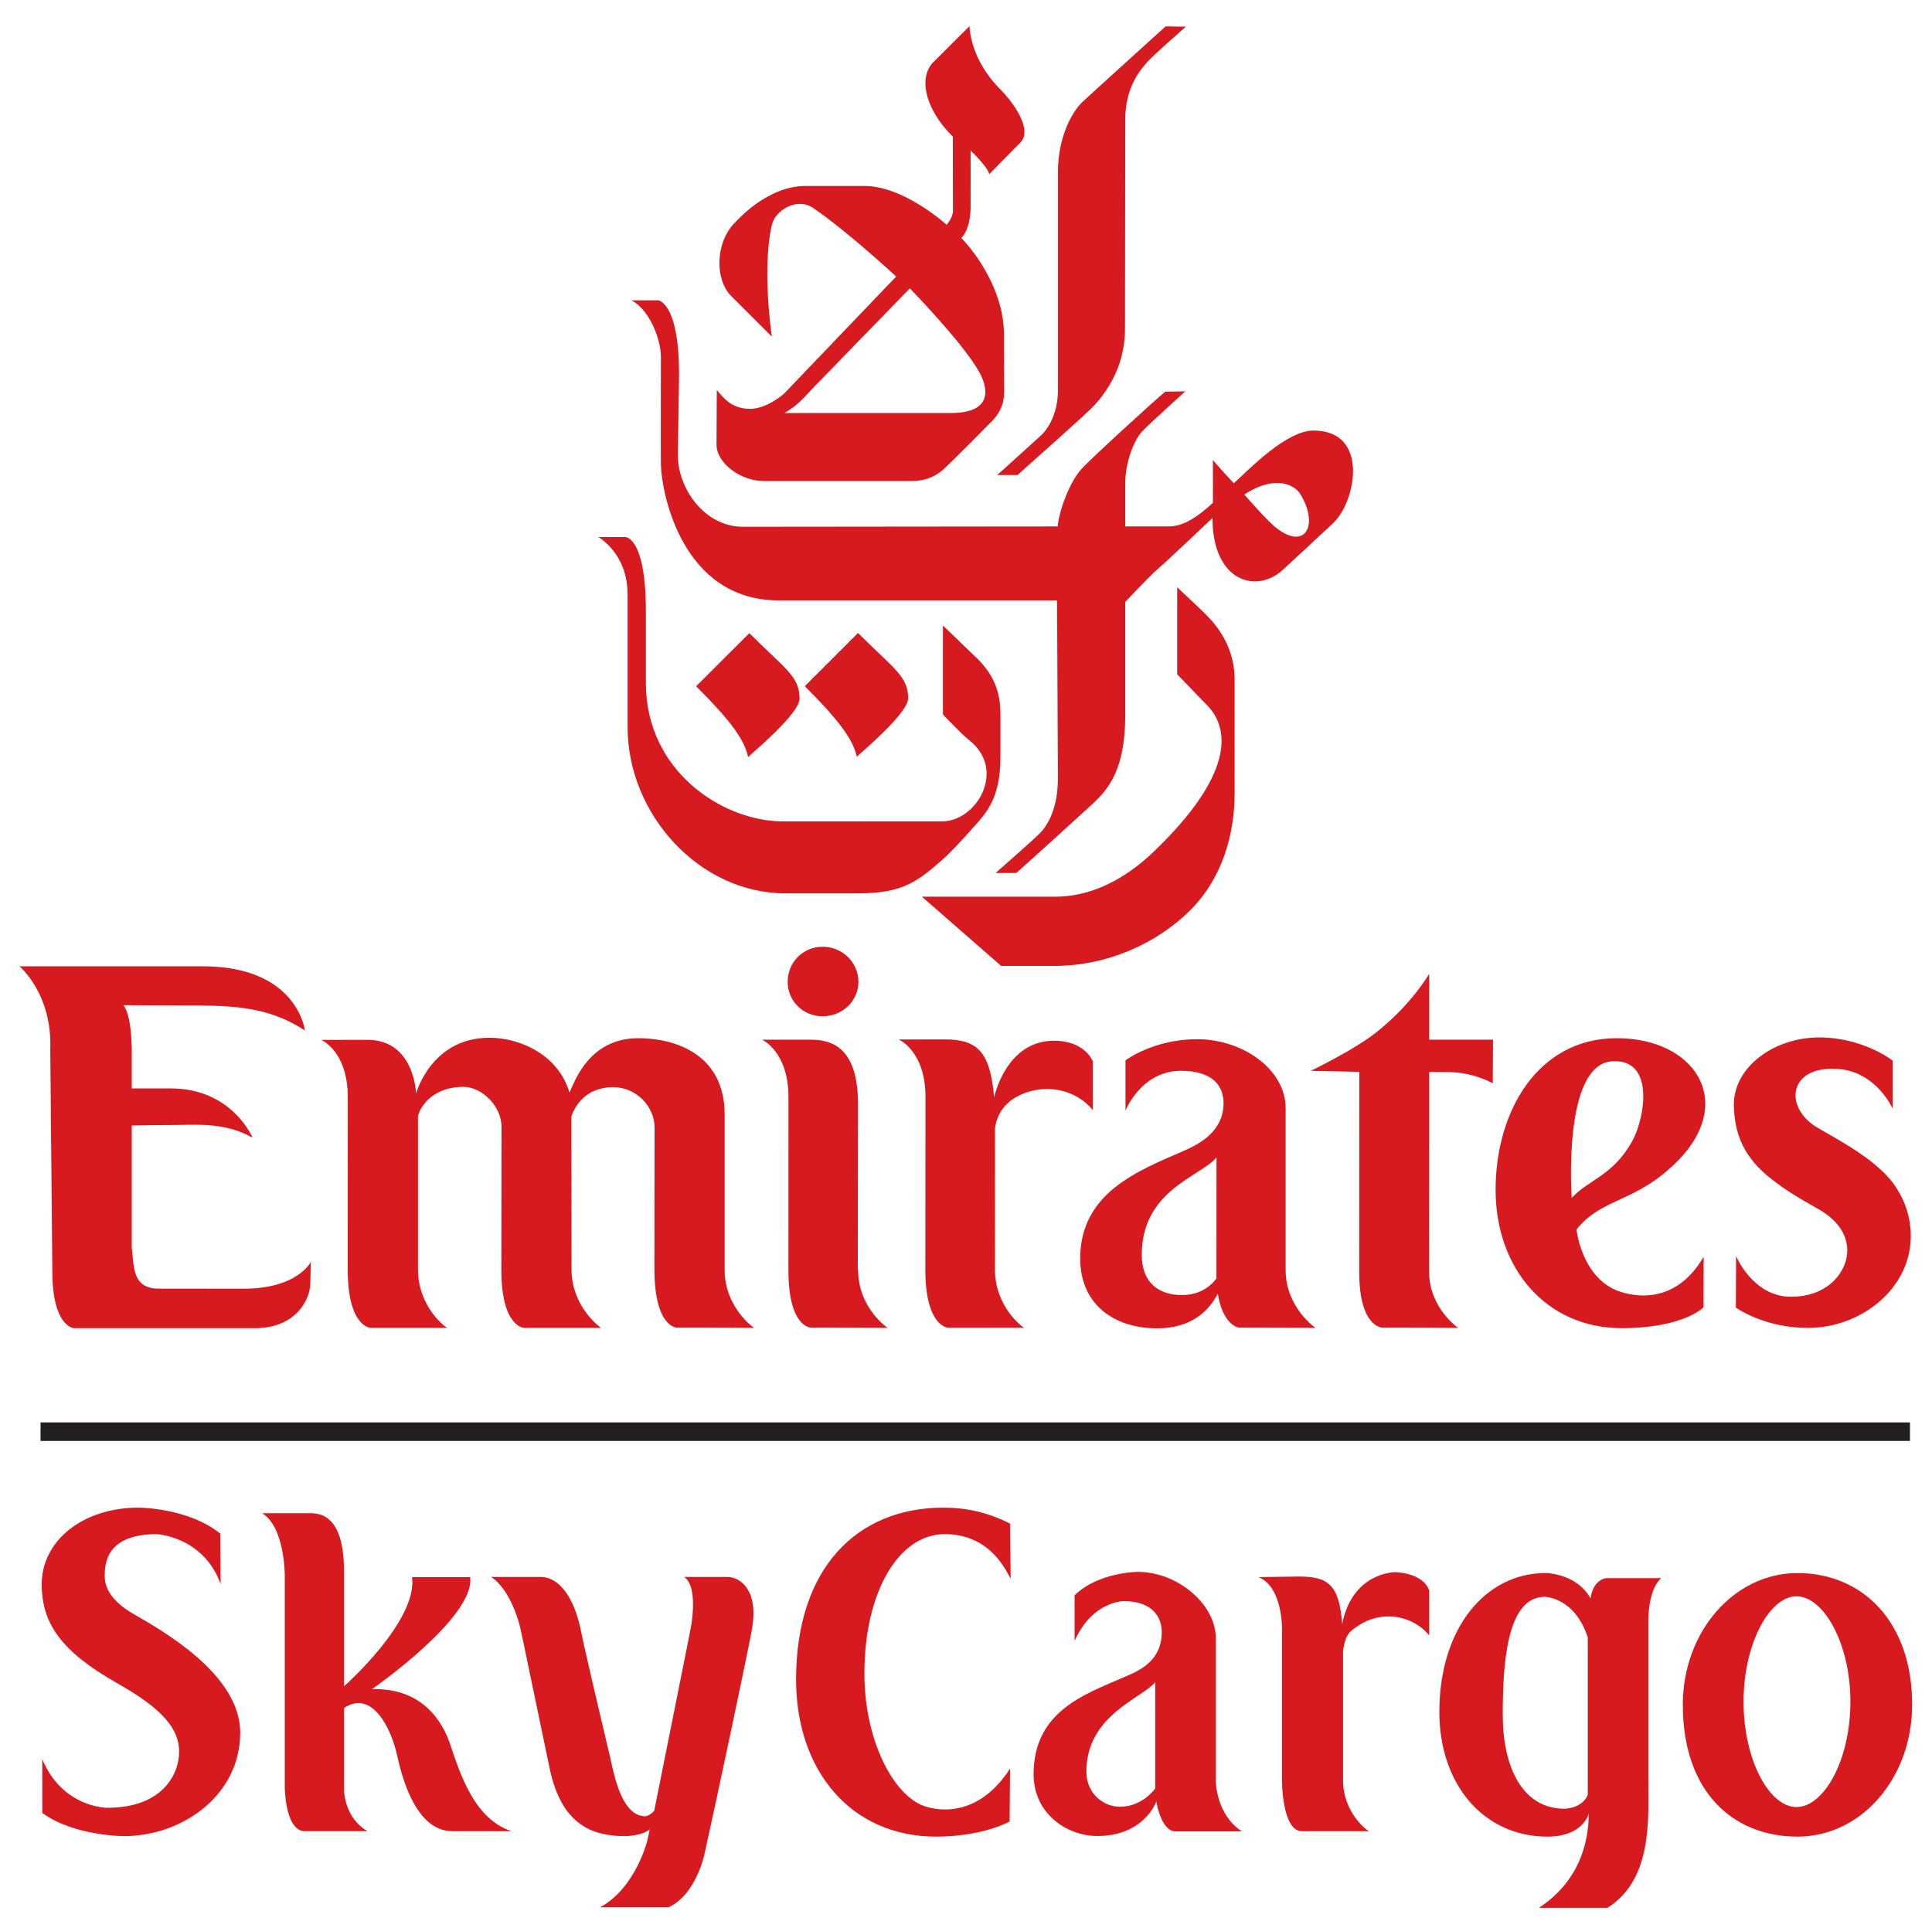 <?xml version="1.0" encoding="UTF-8" standalone="no"?>
<!-- Created with Inkscape (http://www.inkscape.org/) -->

<svg
   xmlns:dc="http://purl.org/dc/elements/1.1/"
   xmlns:cc="http://creativecommons.org/ns#"
   xmlns:rdf="http://www.w3.org/1999/02/22-rdf-syntax-ns#"
   xmlns:svg="http://www.w3.org/2000/svg"
   xmlns="http://www.w3.org/2000/svg"
   xmlns:sodipodi="http://sodipodi.sourceforge.net/DTD/sodipodi-0.dtd"
   xmlns:inkscape="http://www.inkscape.org/namespaces/inkscape"
   width="300"
   height="298.292"
   id="svg3929"
   version="1.1"
   inkscape:version="0.48.0 r9654"
   sodipodi:docname="New document 3">
  <defs
     id="defs3931" />
  <sodipodi:namedview
     id="base"
     pagecolor="#ffffff"
     bordercolor="#666666"
     borderopacity="1.0"
     inkscape:pageopacity="0.0"
     inkscape:pageshadow="2"
     inkscape:zoom="0.98994949"
     inkscape:cx="158.98621"
     inkscape:cy="187.1191"
     inkscape:document-units="px"
     inkscape:current-layer="layer1"
     showgrid="false"
     fit-margin-top="0"
     fit-margin-left="0"
     fit-margin-right="0"
     fit-margin-bottom="0"
     inkscape:window-width="1280"
     inkscape:window-height="750"
     inkscape:window-x="-8"
     inkscape:window-y="-8"
     inkscape:window-maximized="1" />
  <g
     inkscape:label="Layer 1"
     inkscape:groupmode="layer"
     id="layer1"
     transform="translate(-269.708,-289.774)">
    <g
       transform="matrix(3.456,0,0,-3.456,125.786,673.385)"
       id="g3818">
      <g
         transform="translate(87.364,89.654)"
         id="g314">
        <path
           inkscape:connector-curvature="0"
           id="path316"
           style="fill:#d71920;fill-opacity:1;fill-rule:nonzero;stroke:none"
           d="m 0,0 c 0.275,0.26 3.188,2.821 3.486,3.173 0.395,0.448 1.34,1.591 1.34,3.382 0,0.418 0.012,9.039 0.012,9.424 0,1.413 0.65,2.2 0.986,2.574 0.352,0.389 1.455,1.34 1.737,1.593 L 6.648,20.157 C 6.389,19.919 3.217,17.052 2.904,16.753 2.443,16.313 1.813,15.188 1.813,13.591 l 0,-9.803 C 1.813,2.974 1.51,2.193 1.031,1.759 0.77,1.526 -0.822,0.074 -0.918,0 L 0,0 z" />
      </g>
      <g
         transform="translate(89.055,70.706)"
         id="g318">
        <path
           inkscape:connector-curvature="0"
           id="path320"
           style="fill:#d71920;fill-opacity:1;fill-rule:nonzero;stroke:none"
           d="m 0,0 -5.989,0 3.561,-3.11 2.385,0 c 2.424,0 4.639,1.038 6.106,2.498 1.46,1.462 1.998,3.431 1.998,5.262 l 0,5.1 c 0,1.718 -1.079,2.713 -1.373,3.012 -0.163,0.165 -1.206,1.14 -1.206,1.14 l 0,-3.912 c 0,0 1.145,-1.178 1.372,-1.418 C 7.912,7.453 7.896,5.402 4.553,2.146 3.969,1.573 2.295,0 0,0" />
      </g>
      <g
         transform="translate(100.051,88.824)"
         id="g322">
        <path
           inkscape:connector-curvature="0"
           id="path324"
           style="fill:#d71920;fill-opacity:1;fill-rule:nonzero;stroke:none"
           d="M 0,0 C 0.867,-1.381 0.271,-2.598 -1.074,-1.54 -1.477,-1.225 -2.5,-0.047 -2.5,-0.047 -1.049,0.896 -0.213,0.333 0,0 m -28.712,6.136 c 0,-0.6 -0.01,-4.45 0,-4.831 0.027,-1.289 0.953,-6.109 5.297,-6.109 l 12.503,0 c 0,0 0.037,-7.672 0.037,-7.998 0,-1.286 -0.42,-2.06 -0.787,-2.441 -0.326,-0.335 -2.014,-1.81 -2.014,-1.81 l 0.93,0 c 0.476,0.418 3.098,2.796 3.42,3.097 0.726,0.678 1.476,1.552 1.476,3.992 l 0,5.09 c 0,0 1.106,1.18 1.432,1.453 0.328,0.271 2.488,2.322 2.488,2.322 0,-2.895 2.014,-3.427 3.186,-2.307 0.463,0.428 1.93,1.783 2.262,2.099 1.021,1.009 1.586,4.135 -0.909,4.135 -1.228,0 -2.918,-1.769 -3.58,-2.369 -0.445,0.47 -0.941,1.04 -0.941,1.04 0,0 0.008,-1.894 0,-1.92 -0.541,-0.494 -1.229,-1.06 -1.988,-1.06 l -1.95,0 0,1.933 c 0,0.904 0.371,1.938 0.774,2.35 0.326,0.348 1.793,1.662 1.922,1.787 L -6.049,4.576 C -6.393,4.311 -9.428,1.537 -9.813,1.105 c -0.675,-0.762 -1.062,-2.204 -1.07,-2.586 0,0 -13.794,-0.014 -14.147,-0.014 -1.727,0 -2.922,1.724 -2.922,3.218 0,0.19 0.056,3.629 0.056,3.629 0,2.959 -0.773,3.269 -0.912,3.326 l -1.228,0 c 0.81,-0.414 1.324,-1.746 1.324,-2.542" />
      </g>
      <g
         transform="translate(77.804,80.167)"
         id="g326">
        <path
           inkscape:connector-curvature="0"
           id="path328"
           style="fill:#d71920;fill-opacity:1;fill-rule:nonzero;stroke:none"
           d="m 0,0 c 1.625,-1.627 2.174,-2.434 2.336,-3.169 0.121,0.125 2.307,1.94 2.307,2.622 0,0.999 -0.655,1.334 -2.252,2.937 L 0,0 z" />
      </g>
      <g
         transform="translate(78.269,93.664)"
         id="g330">
        <path
           inkscape:connector-curvature="0"
           id="path332"
           style="fill:#d71920;fill-opacity:1;fill-rule:nonzero;stroke:none"
           d="m 0,0 c 0.137,0.14 4.254,4.377 4.254,4.377 0,0 2.351,-2.409 3.094,-3.717 C 7.713,0.034 8.116,-1.225 6.09,-1.225 l -7.467,0 C -0.768,-0.856 -0.652,-0.687 0,0 m -2.313,-4.28 6.635,0 c 0.408,0 0.946,0.078 1.461,0.539 0.276,0.249 2.058,2.041 2.236,2.228 0.343,0.392 0.474,0.781 0.474,1.281 0,0.234 -0.008,1.332 -0.008,2.512 0,2.457 -1.921,4.366 -1.921,4.366 0,0 0.393,0.299 0.42,1.334 0.004,0.288 0,2.591 0,2.591 0,0 0.791,-0.752 0.834,-1.065 0,0 0.845,0.864 1.396,1.414 0.613,0.622 -0.416,1.918 -0.891,2.396 -1.397,1.394 -1.385,2.845 -1.385,2.845 0,0 -0.434,-0.421 -1.625,-1.618 -0.645,-0.639 -0.459,-2.016 0.873,-3.352 0,0 0.005,-2.43 0.005,-3.338 0,-0.299 -0.283,-0.619 -0.283,-0.619 0,0 -1.914,1.745 -3.695,1.745 l -2.643,0 c -1.703,0 -3.041,-1.511 -3.177,-1.651 -0.881,-0.881 -0.909,-2.546 -0.17,-3.291 0.355,-0.351 1.83,-1.828 1.83,-1.828 0,0 -0.455,3.019 0,5.02 0.142,0.639 1.113,1.254 1.842,0.77 1.486,-1 3.746,-3.089 3.746,-3.089 0,0 -4.829,-5.045 -5.014,-5.238 -0.186,-0.183 -0.873,-0.695 -1.522,-0.708 -0.839,-0.009 -1.189,0.452 -1.525,0.842 0,0 -0.012,-2.253 -0.012,-2.455 0,-0.819 1.075,-1.631 2.119,-1.631" />
      </g>
      <g
         transform="translate(69.843,84.279)"
         id="g334">
        <path
           inkscape:connector-curvature="0"
           id="path336"
           style="fill:#d71920;fill-opacity:1;fill-rule:nonzero;stroke:none"
           d="m 0,0 0,-5.966 c 0,-3.875 3.201,-7.457 7.09,-7.457 l 3.252,0 c 1.941,0 2.629,0.472 3.804,1.515 0.438,0.385 0.997,1.017 1.202,1.244 0.673,0.759 1.403,1.371 1.403,3.367 l 0,1.955 c 0,1.69 -0.98,2.387 -1.448,2.859 -0.307,0.303 -1.135,1.093 -1.135,1.093 l 0,-3.993 c 0,0 0.818,-0.871 1.18,-1.157 1.688,-1.33 0.345,-3.648 -1.223,-3.648 -0.311,0 -6.695,-0.002 -7.129,-0.002 -2.744,0 -6.176,2.271 -6.176,6.214 l 0,3.238 c 0,3.325 -0.914,3.325 -0.914,3.325 l -1.222,0 C -1.316,2.587 0,1.866 0,0" />
      </g>
      <g
         transform="translate(72.921,80.162)"
         id="g338">
        <path
           inkscape:connector-curvature="0"
           id="path340"
           style="fill:#d71920;fill-opacity:1;fill-rule:nonzero;stroke:none"
           d="m 0,0 c 1.631,-1.624 2.182,-2.443 2.334,-3.18 0.127,0.128 2.314,1.941 2.314,2.625 0,1.002 -0.656,1.341 -2.257,2.941 L 0,0 z" />
      </g>
      <g
         transform="translate(52.589,53.091)"
         id="g342">
        <path
           inkscape:connector-curvature="0"
           id="path344"
           style="fill:#d71920;fill-opacity:1;fill-rule:nonzero;stroke:none"
           d="m 0,0 c -0.389,0 -3.4,0.003 -3.82,0.003 -1.192,0 -1.102,1 -1.205,1.839 l 0,5.491 c 0,0 0.837,0.022 1.757,0.022 1.065,0 2.387,0.156 3.67,-0.568 0,0 -0.918,2.213 -3.677,2.213 l -1.75,0 0,1.081 0,0.68 c 0,0 0,1.538 -0.377,1.978 0,0 2.345,-0.01 2.506,-0.01 2.191,-0.006 3.888,0.03 5.652,-1.126 0,0 -0.338,2.884 -4.584,2.884 l -8.242,0 c 0,0 1.476,-1.228 1.384,-3.715 l 0.092,-9.977 c 0,-2.528 0.973,-2.569 0.973,-2.569 l 2.828,0 1.285,0 4.016,0 c 1.846,0 2.488,1.297 2.488,2.019 L 3.023,1.209 C 3.023,1.209 2.438,0 0,0" />
      </g>
      <g
         transform="translate(74.203,53.938)"
         id="g346">
        <path
           inkscape:connector-curvature="0"
           id="path348"
           style="fill:#d71920;fill-opacity:1;fill-rule:nonzero;stroke:none"
           d="m 0,0 0,6.975 c 0,2.717 -2.223,3.434 -3.869,3.434 -2.17,0 -2.828,-1.83 -3.104,-2.446 -0.492,1.69 -2.205,2.467 -3.599,2.467 -2.617,0 -3.293,-2.507 -3.293,-2.507 0,0 -0.063,2.414 -2.188,2.414 l -2.072,-0.004 c 0,0 1.193,-0.495 1.193,-2.583 L -16.934,0 c 0,-2.585 1.034,-2.608 1.034,-2.608 l 3.441,0 c -0.092,0.023 -1.32,0.958 -1.32,2.63 l 0,6.87 c 0.041,0.308 0.558,1.331 2.045,1.331 0.814,0 1.728,-0.86 1.709,-1.833 l -0.008,-6.388 c 0,-2.599 1.031,-2.61 1.031,-2.61 l 3.447,0 c 0,0 -1.324,0.922 -1.324,2.63 l -0.008,6.876 c 0.131,0.384 0.584,1.311 1.887,1.311 1.016,0 1.871,-0.863 1.852,-1.848 0,0 -0.012,-5.824 -0.008,-6.369 0.017,-2.61 1.021,-2.589 1.021,-2.589 1.799,0 3.453,-0.011 3.453,-0.011 C 1.318,-2.608 0,-1.699 0,0" />
      </g>
      <g
         transform="translate(80.199,53.941)"
         id="g350">
        <path
           inkscape:connector-curvature="0"
           id="path352"
           style="fill:#d71920;fill-opacity:1;fill-rule:nonzero;stroke:none"
           d="m 0,0 -0.014,0.016 0.01,7.426 c 0,2.899 -1.531,2.899 -2.262,2.899 l -2.05,0 c 0,0 1.187,-0.533 1.187,-2.576 l -0.002,-7.777 0,-0.014 c 0,-2.586 1.02,-2.575 1.02,-2.575 1.795,0 3.437,-0.011 3.437,-0.011 C 1.326,-2.612 0,-1.72 0,0" />
      </g>
      <g
         transform="translate(87.188,61.635)"
         id="g354">
        <path
           inkscape:connector-curvature="0"
           id="path356"
           style="fill:#d71920;fill-opacity:1;fill-rule:nonzero;stroke:none"
           d="m 0,0 c 1.135,0.709 2.68,0.543 3.561,-0.521 l 0,2.18 c 0,0 -0.325,0.939 -1.756,0.939 -2.159,0 -2.682,-2.545 -2.682,-2.545 -0.178,2.01 -0.714,2.605 -2.206,2.605 L -5.167,2.655 c 0,0 1.205,-0.5 1.205,-2.584 L -3.968,-7.69 c 0,-2.583 1.035,-2.61 1.035,-2.61 l 3.41,0 c -0.092,0.027 -1.319,0.955 -1.319,2.627 l 0.004,6.351 C -0.75,-0.745 -0.459,-0.295 0,0" />
      </g>
      <g
         transform="translate(105.858,67.242)"
         id="g358">
        <path
           inkscape:connector-curvature="0"
           id="path360"
           style="fill:#d71920;fill-opacity:1;fill-rule:nonzero;stroke:none"
           d="m 0,0 c 0,0 -0.744,-1.315 -2.301,-2.571 -0.972,-0.806 -3.021,-1.79 -3.021,-1.79 l 2.181,-0.045 -0.002,-9.004 c 0,-2.491 1.045,-2.491 1.045,-2.491 1.881,0 3.401,-0.012 3.401,-0.012 0,0 -1.307,0.892 -1.307,2.531 L 0,-4.41 c 0.885,0 0.262,-0.006 0.828,-0.006 1.164,0 2.029,-0.505 2.029,-0.505 L 2.867,-2.96 0,-2.96 0,0 z" />
      </g>
      <g
         transform="translate(112.262,57.168)"
         id="g362">
        <path
           inkscape:connector-curvature="0"
           id="path364"
           style="fill:#d71920;fill-opacity:1;fill-rule:nonzero;stroke:none"
           d="M 0,0 C 0,0 -0.43,5.973 1.799,6.141 3.744,6.281 3.299,3.623 2.729,2.575 1.859,0.985 0.736,0.821 0,0 M 4.84,1.746 C 7.363,4.399 5.482,7.199 1.994,7.179 -1.533,7.161 -3.42,3.887 -3.42,0.367 c 0,-3.575 2.315,-6.216 5.658,-6.216 2.799,0 3.686,0.94 3.686,0.94 l 0.004,2.271 c -1.379,-2.387 -3.5,-1.708 -4.016,-1.47 -1.496,0.705 -1.697,2.694 -1.697,2.694 1.187,1.478 2.697,1.163 4.625,3.16" />
      </g>
      <g
         transform="translate(78.607,68.457)"
         id="g366">
        <path
           inkscape:connector-curvature="0"
           id="path368"
           style="fill:#d71920;fill-opacity:1;fill-rule:nonzero;stroke:none"
           d="m 0,0 c -0.889,0 -1.572,-0.705 -1.572,-1.573 0,-0.865 0.683,-1.551 1.572,-1.551 0.879,0 1.607,0.686 1.607,1.551 C 1.607,-0.705 0.879,0 0,0" />
      </g>
      <g
         transform="translate(126.702,57.837)"
         id="g370">
        <path
           inkscape:connector-curvature="0"
           id="path372"
           style="fill:#d71920;fill-opacity:1;fill-rule:nonzero;stroke:none"
           d="m 0,0 c -0.801,1.047 -2.24,1.821 -3.385,2.481 -1.549,0.9 -1.34,2.828 0.94,2.646 1.699,-0.138 2.424,-1.779 2.424,-1.779 l 0,2.155 c 0,0 -1.313,1.042 -3.299,1.042 -2.059,0 -3.891,-1.364 -3.834,-3.099 0.041,-1.533 0.666,-2.53 1.927,-3.446 0.495,-0.375 1.094,-0.733 1.776,-1.113 1.008,-0.549 1.375,-1.232 1.392,-1.873 0.03,-0.913 -0.791,-2.122 -2.531,-2.122 -1.711,0 -2.465,1.83 -2.465,1.83 l -0.009,-2.317 c 0,0 1.259,-0.913 3.244,-0.913 2.359,0 4.682,1.769 4.614,4.241 C 0.763,-1.388 0.466,-0.64 0,0" />
      </g>
      <g
         transform="translate(96.299,53.55)"
         id="g374">
        <path
           inkscape:connector-curvature="0"
           id="path376"
           style="fill:#d71920;fill-opacity:1;fill-rule:nonzero;stroke:none"
           d="m 0,0 c -0.023,-0.019 -0.479,-0.745 -1.543,-0.745 -1.078,0 -1.812,0.582 -1.812,1.808 0,2.916 2.65,3.516 3.359,4.378 L 0,0 z m 3.109,0.388 0,0.002 0,7.261 c 0,1.749 -1.929,3.101 -3.976,3.101 -1.975,0 -3.219,-0.951 -3.219,-0.951 l 0,-2.253 c 0,0 0.707,1.785 2.488,1.785 1.477,0 1.918,-0.723 1.918,-1.452 0,-1.271 -1.082,-1.834 -1.783,-2.144 -2.045,-0.89 -4.658,-1.88 -4.658,-4.844 0,-1.992 1.443,-3.132 3.463,-3.132 1.553,0 2.33,0.807 2.719,1.559 0.236,-1.466 0.96,-1.529 0.96,-1.529 1.793,0 3.432,-0.012 3.432,-0.012 0,0 -1.344,0.908 -1.344,2.609" />
      </g>
      <path
         inkscape:connector-curvature="0"
         id="path378"
         style="fill:#231f20;fill-opacity:1;fill-rule:nonzero;stroke:none"
         d="m 127.46,46.251 -83.994,0 0,0.832 83.994,0 0,-0.832 z" />
      <g
         transform="translate(84.123,42.063)"
         id="g380">
        <path
           inkscape:connector-curvature="0"
           id="path382"
           style="fill:#d71920;fill-opacity:1;fill-rule:nonzero;stroke:none"
           d="M 0,0 C 2.06,-0.019 2.747,-1.699 2.931,-2.005 L 2.903,0.472 C 1.875,0.997 0.879,1.191 -0.08,1.191 c -3.912,0 -6.631,-2.734 -6.631,-7.73 0,-4.045 2.428,-7.053 6.297,-7.053 2.07,0 3.298,0.669 3.298,0.68 l 0.019,2.375 c -1.503,-2.322 -3.428,-1.887 -4.026,-1.614 -1.357,0.642 -2.518,3.07 -2.518,5.88 0,3.695 1.553,6.293 3.641,6.271" />
      </g>
      <g
         transform="translate(74.324,40.14)"
         id="g384">
        <path
           inkscape:connector-curvature="0"
           id="path386"
           style="fill:#d71920;fill-opacity:1;fill-rule:nonzero;stroke:none"
           d="m 0,0 -1.949,0 c 0.67,-0.409 0.31,-2.267 0.31,-2.267 0,0 0,-0.045 -1.646,-8.239 -0.223,-0.248 -0.401,-0.248 -0.401,-0.248 -1.009,0 -1.373,1.672 -1.574,2.624 -1.285,5.394 -1.355,5.888 -1.355,5.888 C -7.014,-0.521 -7.797,0 -8.371,0 l -2.246,0 c 0.918,-0.589 1.303,-2.242 1.303,-2.242 0,0 0.015,-0.025 1.339,-6.406 0.541,-2.52 1.944,-2.998 3.368,-2.998 0,0 0.785,0 1.117,0.31 -0.018,-0.137 -0.108,-0.516 -0.108,-0.516 0,0 -0.519,-2.127 -2.121,-2.993 l 3.076,0 c 1.229,0.558 1.61,2.369 1.61,2.369 0.449,1.995 2.092,9.717 2.146,10.184 C 1.4,-0.589 0.578,0 0,0" />
      </g>
      <g
         transform="translate(104.315,40.353)"
         id="g388">
        <path
           inkscape:connector-curvature="0"
           id="path390"
           style="fill:#d71920;fill-opacity:1;fill-rule:nonzero;stroke:none"
           d="M 0,0 C 0,0 -1.902,0 -2.365,-2.32 -2.5,-0.558 -3,-0.195 -4.313,-0.195 L -6.135,-0.22 c 1.063,-0.402 1.063,-2.24 1.063,-2.24 l 0,-6.898 c 0,0 0,-2.28 0.894,-2.28 l 3.018,0 c -0.09,0.025 -1.168,0.832 -1.168,2.298 l 0,5.812 c 0.115,0.755 0.293,0.87 0.74,1.161 0.979,0.631 2.342,0.475 3.131,-0.47 l 0,2.016 C 1.25,0 0,0 0,0" />
      </g>
      <g
         transform="translate(122.358,29.799)"
         id="g392">
        <path
           inkscape:connector-curvature="0"
           id="path394"
           style="fill:#d71920;fill-opacity:1;fill-rule:nonzero;stroke:none"
           d="m 0,0 c -1.211,0 -2.375,2.097 -2.375,4.74 0,2.593 1.164,4.73 2.375,4.73 1.232,0 2.426,-2.137 2.426,-4.73 C 2.426,2.097 1.232,0 0,0 m 0.047,10.515 c -2.854,0 -5.151,-2.645 -5.151,-5.913 0,-3.965 2.297,-5.93 5.151,-5.93 2.892,0 5.153,2.656 5.153,5.93 0,3.753 -2.261,5.913 -5.153,5.913" />
      </g>
      <g
         transform="translate(61.843,32.701)"
         id="g396">
        <path
           inkscape:connector-curvature="0"
           id="path398"
           style="fill:#d71920;fill-opacity:1;fill-rule:nonzero;stroke:none"
           d="m 0,0 c -0.5,1.386 -1.598,2.46 -3.49,2.393 0,0 4.65,3.224 4.416,5.039 l -2.612,0 C -1.422,5.453 -4.742,2.524 -4.742,2.524 l 0,5.174 c 0,1.714 -0.494,2.605 -1.49,2.605 l -2.192,0 c 1.02,-0.609 1.02,-2.784 1.02,-2.784 l 0,-9.512 c 0,0 0,-1.904 0.853,-1.993 l 2.862,0 c -1.053,0.61 -1.053,1.852 -1.053,1.852 l 0,3.681 c 1.252,0.846 2.119,-0.9 2.385,-2.125 0.738,-3.361 2.082,-3.384 2.461,-3.408 l 2.675,0 C 1.086,-3.421 0.463,-1.373 0,0" />
      </g>
      <g
         transform="translate(47.597,38.5)"
         id="g400">
        <path
           inkscape:connector-curvature="0"
           id="path402"
           style="fill:#d71920;fill-opacity:1;fill-rule:nonzero;stroke:none"
           d="m 0,0 c -0.936,0.559 -1.248,1.131 -1.248,1.689 0,0.57 0.082,1.873 2.34,1.873 0,0 2.094,-0.103 2.869,-2.241 L 3.943,3.589 C 2.488,4.754 0.277,4.754 0.277,4.754 c -2.572,0 -4.394,-1.546 -4.355,-3.504 0.025,-1.724 0.89,-2.96 3.357,-4.367 2.102,-1.18 2.817,-2.082 2.817,-3.1 0,-1.008 -0.75,-2.517 -3.231,-2.517 0,0 -2.008,-0.007 -2.918,2.184 l 0,-2.415 c 1.424,-1.042 3.666,-1.042 3.666,-1.042 2.633,0 5.227,1.841 5.227,4.65 C 4.84,-2.713 1.287,-0.742 0,0" />
      </g>
      <g
         transform="translate(112.983,30.348)"
         id="g404">
        <path
           inkscape:connector-curvature="0"
           id="path406"
           style="fill:#d71920;fill-opacity:1;fill-rule:nonzero;stroke:none"
           d="m 0,0 c -0.262,-0.624 -1.045,-0.624 -1.045,-0.624 -1.926,0 -2.775,1.926 -2.775,4.222 0,2.186 0.156,5.3 1.882,5.3 0,0 1.34,0 1.938,-1.82 L 0,0 z m 3.301,9.738 -2.44,0 c 0,0 -0.599,0 -0.738,-0.909 -0.633,1.137 -2.021,1.137 -2.021,1.137 -2.69,0 -4.77,-2.468 -4.77,-6.244 0,-3.234 1.971,-5.599 4.859,-5.599 1.547,0 1.854,0.958 1.854,1.076 0,-1.413 -0.459,-3.096 -2.238,-4.276 l 3.076,0 c 2.031,1.271 1.838,3.987 1.838,5.723 l 0,7.266 c 0,0 0,1.332 0.58,1.826" />
      </g>
      <g
         transform="translate(93.547,30.629)"
         id="g408">
        <path
           inkscape:connector-curvature="0"
           id="path410"
           style="fill:#d71920;fill-opacity:1;fill-rule:nonzero;stroke:none"
           d="m 0,0 c -0.031,-0.037 -0.592,-0.816 -1.586,-0.816 -0.738,0 -1.506,0.592 -1.506,1.573 0,2.533 2.465,3.281 3.092,4.021 L 0,0 z m 2.723,0.355 0,6.404 c 0,1.525 -1.721,2.979 -3.5,2.979 0,0 -1.756,0 -2.844,-1.05 l 0,-2.047 c 0.799,1.783 2.203,1.783 2.203,1.783 1.285,0 1.713,-0.708 1.713,-1.391 0,-0.941 -0.516,-1.471 -1.279,-1.842 -1.815,-0.844 -4.479,-1.497 -4.479,-4.552 0,-1.738 1.467,-2.769 2.865,-2.769 2.069,0 2.635,1.493 2.647,1.558 0,0 0.197,-1.281 0.818,-1.35 l 3.026,0 c -1.17,0.771 -1.17,2.251 -1.17,2.277" />
      </g>
    </g>
  </g>
</svg>
